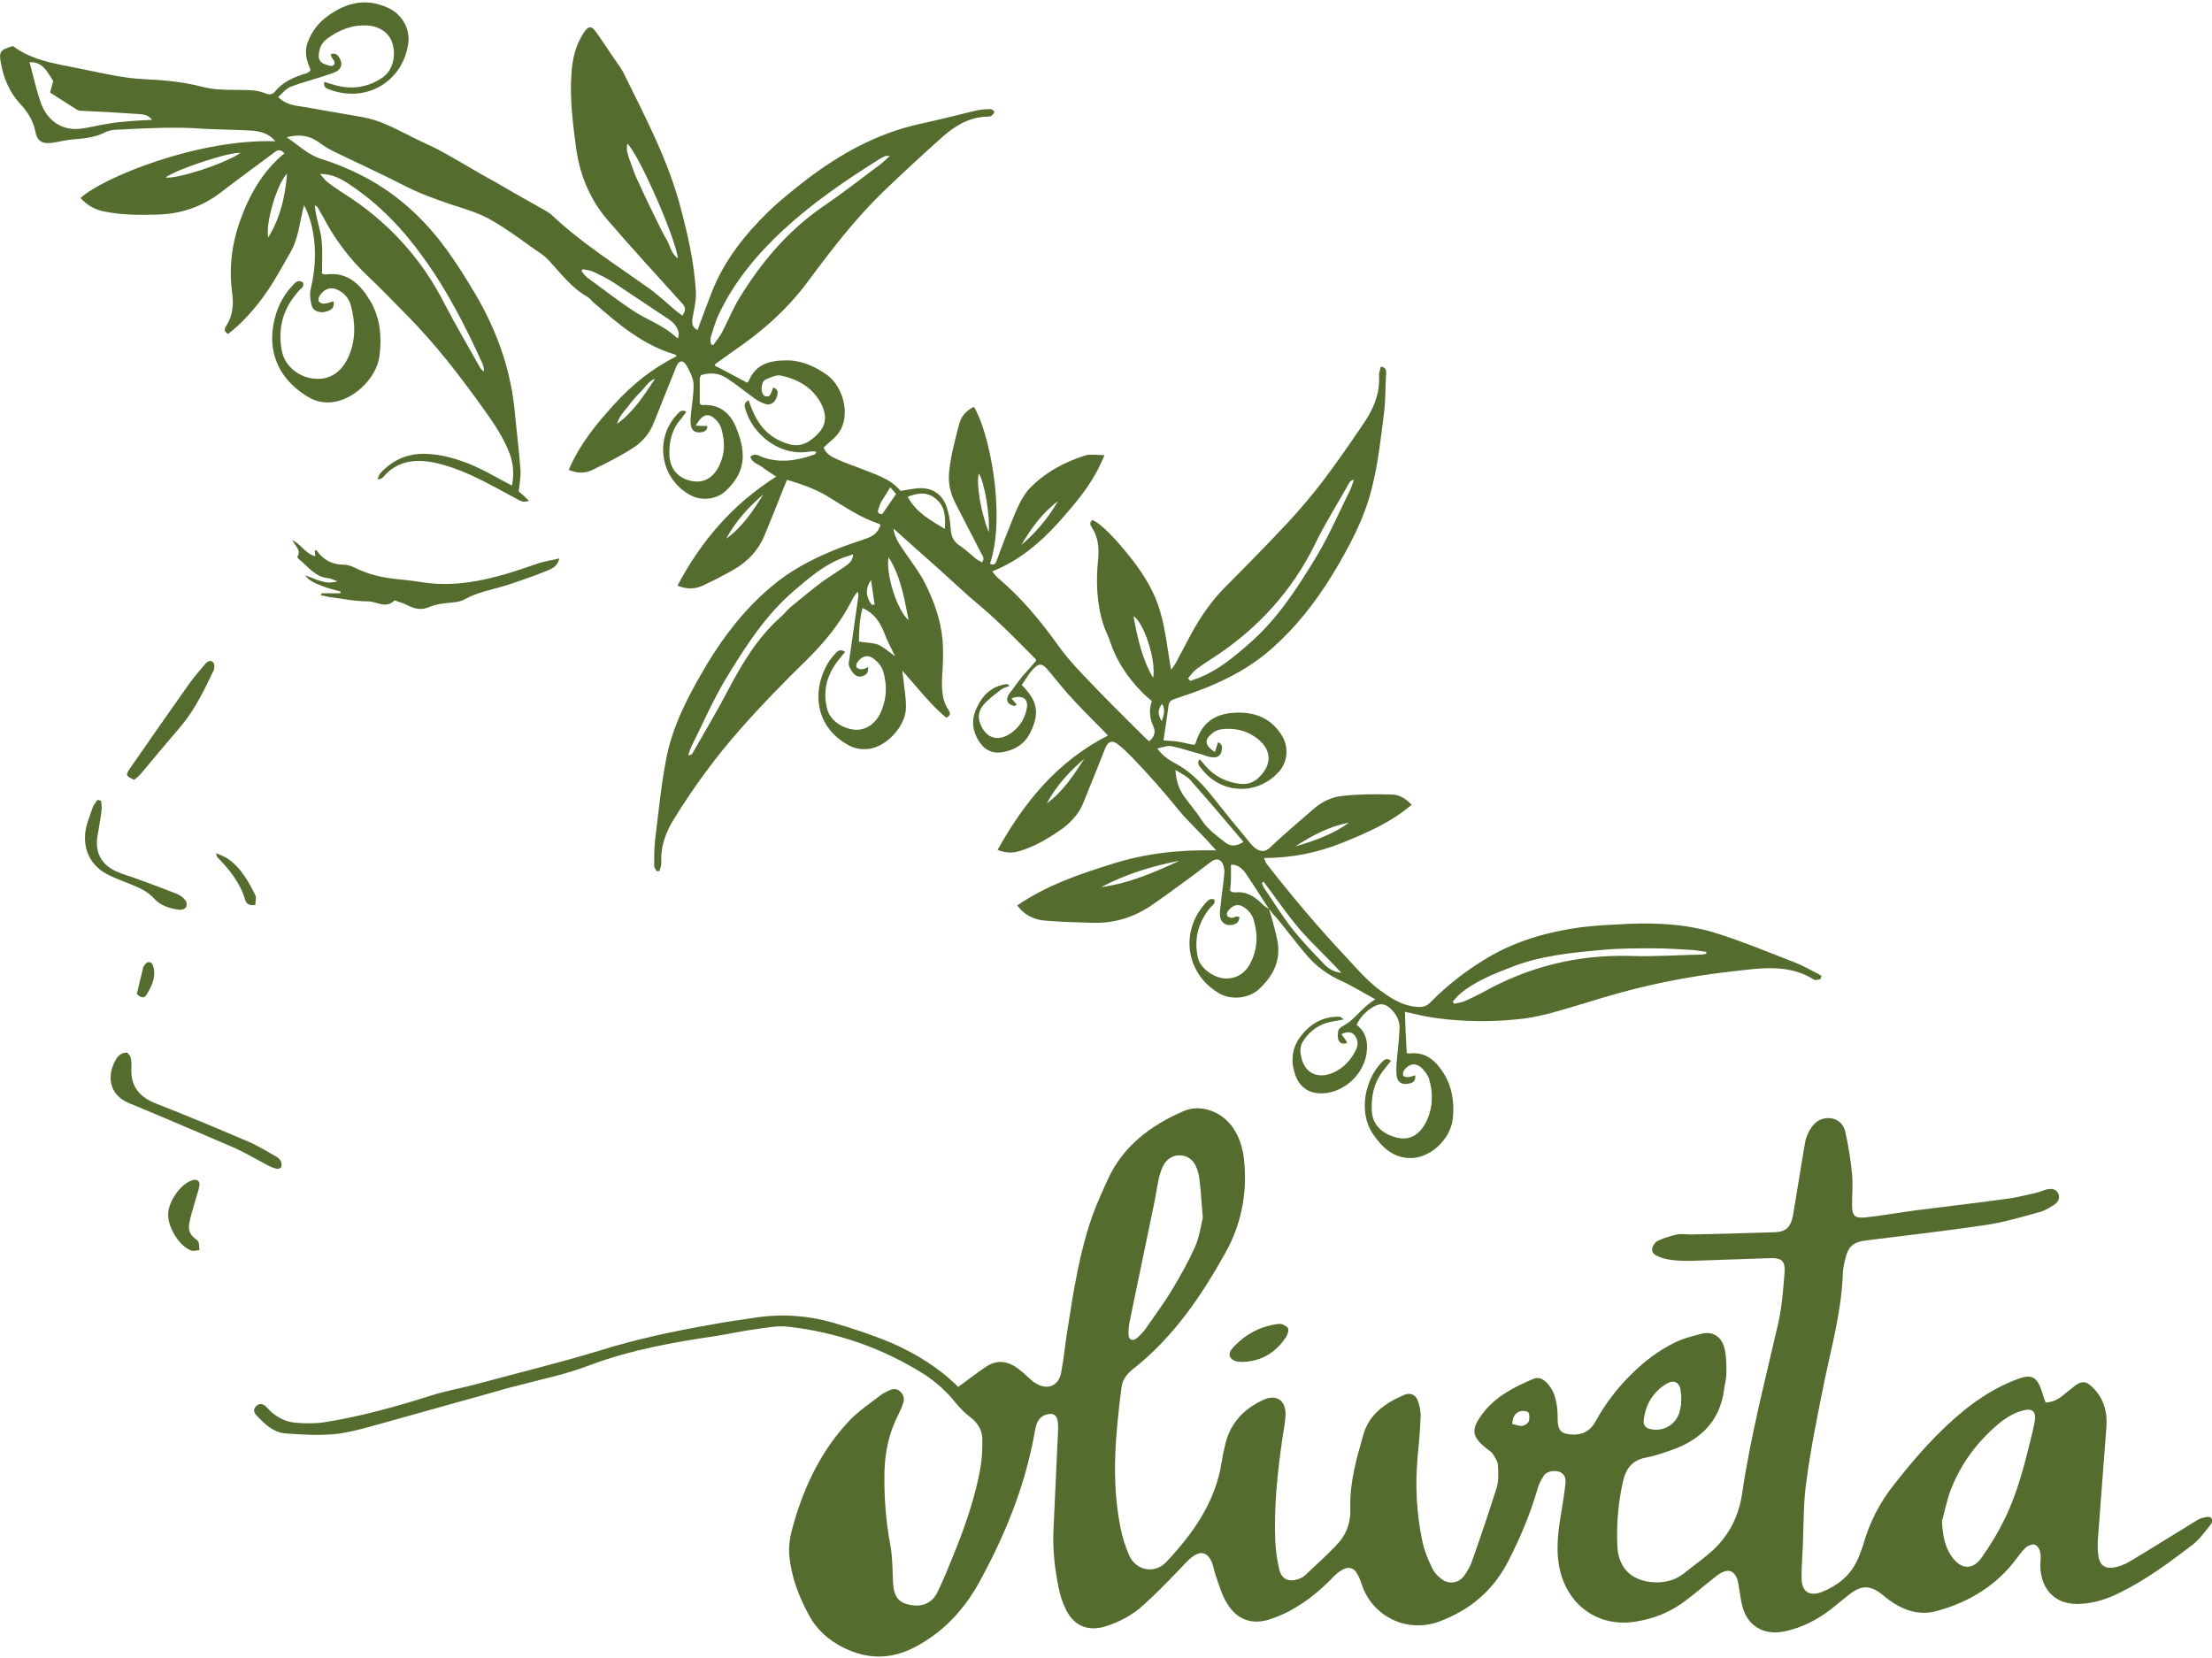 <?xml version="1.0" encoding="utf-8"?>
<!-- Generator: Adobe Illustrator 27.0.1, SVG Export Plug-In . SVG Version: 6.00 Build 0)  -->
<svg version="1.1" id="Livello_1" xmlns="http://www.w3.org/2000/svg" xmlns:xlink="http://www.w3.org/1999/xlink" x="0px" y="0px"
	 viewBox="0 0 494.7 370.8" style="enable-background:new 0 0 494.7 370.8;" xml:space="preserve">
<style type="text/css">
	.st0{fill:#546C2E;}
</style>
<g>
	<path class="st0" d="M283.8,203.3c0.2,0.8,0.5,1.5,0.7,2.3c0.4,1.6,0.9,3.2,1.2,4.9c0.8,4.4-1,7.8-4.1,10.7
		c-2.2,2.1-6.1,2.5-8.7,1.1c-7.6-4.2-9.2-13.8-3.3-20.3c0.5-0.6,1.1-1.2,2-0.8c0.3,1.1-0.7,1.4-1.1,2c-2.6,3.3-3.5,6.9-2.6,11
		c0.5,2.2,3.1,4.2,5.6,4.6c2.5,0.3,4.7-0.8,6-3.1c1.8-3.3,1.9-6.7,0.8-10.2c-0.3-0.9-1-1.8-1.8-2.4c-1.4-1.1-2.8-0.8-3.9,0.7
		c-0.2,0.3-0.3,0.8-0.1,1.1c0.2,0.2,0.7,0.4,1,0.4s0.6-0.2,0.9-0.3c0.2,0,0.4,0,0.8,0.1c-0.1,1.4-1,1.7-2,1.8
		c-1.1,0.1-2.1-0.6-2.3-1.7c-0.2-0.9,0-1.9,0.1-2.8c0.2-2.3,0.6-4.6,0.8-6.9c0.1-0.6,0-1.3-0.2-1.9c-0.4-1.4-1.5-1.8-2.7-0.9
		c-2.4,1.8-4.7,3.6-7.1,5.3c-2,1.5-4,2.9-6,4.3c-4,2.8-8.4,4.2-13.3,4.1c-3.6-0.1-7.2-0.2-10.8-0.5c-2.4-0.2-4.6-1.2-6.2-3.4
		c6.6-4.5,13.9-7,21.3-9.3c7.3-2.3,14.9-3.2,23.2-3c-0.9-1-1.4-1.5-1.9-2.1c-2.1-2.3-4.4-4.4-6.4-6.8c-3.4-4.2-7-8.3-10.8-12.2
		c-1-1-1.9-1.9-3-2.7c-1.2-0.9-2.1-0.6-2.7,0.9c-1.6,4.1-3.3,8.2-4.9,12.2c-0.9,2.3-2.5,4.1-4.4,5.6c-2.9,2.1-6,4-9.4,5.1
		c-1.7,0.6-3.4,0.7-5.4-0.1c6-10.8,13.5-19.9,24.7-25.6c-2.5-2.6-5-5-7.4-7.6c-2.1-2.2-4-4.6-5.9-6.9c-1.4-1.7-2.1-1.8-3.6-0.2
		c-0.9,1-1.6,2.3-2.4,3.4c3.6,3.6,4,6.3,2,10.5c-1.4,2.9-3.8,4.2-6.8,4.6c-1.8,0.2-3.4-0.6-4.4-2c-1.8-2.4-2.2-5.2-0.9-7.9
		c1.3-2.9,3.4-5,6.8-5.4c0.1,0,0.2,0.1,0.6,0.4c-0.8,0.3-1.5,0.5-2,0.9c-1.4,1.1-2.8,2.1-3.9,3.4c-0.8,1-1.3,2.3-0.8,3.8
		c1.2,3.6,4,4.6,7.1,2.4c1.8-1.3,3-3.2,3.4-5.3c0.5-2.3-0.9-3.3-3.4-2.4c0.4,0.5,0.8,0.9,1.2,1.4c-0.2,0.1-0.4,0.3-0.6,0.3
		c-1.5-0.4-1.9-1.2-1.3-2.4c0.2-0.4,0.6-0.8,0.8-1.1c0.8-1.1,1.6-2.2,2.4-3.2c1-1.1,2-2.2,3-3.4c0-0.1,0-0.3-0.1-0.4
		c-2.8-2.8-5.6-5.7-8.5-8.4c-2.1-2-4.3-3.8-6.5-5.7c-2.2-2-4.4-4-6.6-6c-3.3-2.9-6.5-5.8-10.2-9.1c0.4,2.5,1.7,4,2.7,5.5
		c1.5,2.2,3.2,4.4,4.4,6.8c2,4,3.5,8.2,3.9,12.7c0.2,2.7,0.1,5.4-0.1,8.1c-0.1,2.7-0.1,5.3,1.5,7.6c0.4,0.6,0.4,1.2-0.6,1.6
		c-3.5-2.9-6.4-6.7-9.8-10.5c0.1,0.9,0.1,1.2,0.2,1.6c0.2,2.3,0.7,4.6,0.6,6.9c-0.2,4.1-4.4,8.5-8.3,9c-1.8,0.2-3.4-0.1-5-1.1
		c-8.7-5.1-7.1-15.3-2.6-20.1c0.5-0.6,1.1-1.3,2.3-0.5c-0.5,0.6-0.9,1.1-1.3,1.6c-2.7,3.3-3.8,7-2.7,11.2c0.6,2.4,3.2,4.3,6.1,4.6
		c2.3,0.2,4.4-1.1,5.6-3.3c1.6-3.2,1.8-6.5,0.8-9.8c-0.3-1-1.1-2-1.9-2.6c-1.4-1.2-2.8-0.9-3.9,0.7c-0.2,0.3-0.3,0.8-0.1,1.1
		c0.2,0.2,0.7,0.4,1,0.4c0.5,0,0.9-0.2,1.6-0.5c-0.1,0.6-0.1,1.1-0.3,1.4c-0.7,0.7-1.8,1-2.6,0.4c-0.6-0.4-1.1-1.3-1.4-2
		c-0.2-0.5,0-1.3,0.1-1.9c0.7-4.7,1.3-9.3,2-14c0-0.1-0.1-0.3-0.2-0.8c-0.5,0.7-0.9,1.2-1.2,1.8c-2.6,5.2-6.2,9.6-10.4,13.7
		c-4.9,4.8-9.7,9.7-14.3,14.9c-5.6,6.3-10.6,13.1-15,20.2c-1.9,3-3.2,6.2-3,10c0,0.6-0.2,1.3-0.4,1.9c-0.2,0-0.4,0-0.6,0.1
		c-0.2-0.4-0.6-0.8-0.6-1.3c0-1.9,0-3.8,0.2-5.7c0.8-6.4,1.4-12.9,2.7-19.2c1.6-7.3,5.2-13.9,9-20.3c3.9-6.4,8.4-12.2,14.2-17.1
		c4.2-3.6,8.9-6.1,14-8.2c2.4-1,4.8-1.8,7.2-2.6c1.6-0.5,2.8-1.4,3.3-3c-0.1-0.2-0.2-0.3-0.2-0.3c-4.3-1.4-8-4-11.8-6.3
		c-2.7-1.6-5.6-2.6-8.9-3.6c-0.8,1.9-1.5,3.7-2.2,5.5c-0.9,2.3-1.9,4.6-2.8,6.9c-1.4,3.4-3.8,5.9-6.9,7.7c-2.3,1.3-4.6,2.5-7,3.6
		c-1.7,0.8-3.5,0.8-5.6,0c5.3-10,12.3-18.2,22.1-24.4c-1.2-0.8-2.2-1.4-3.1-2.1c-0.9-0.7-2.2-0.9-2.7-2.3c0.9-0.9,1.7-0.4,2.6,0
		c4,1.5,8,0.8,11.9-0.6c0.1,0,0.1-0.3,0.3-0.6c-0.6,0-1.1-0.1-1.5,0c-6.9,1.2-12.8-4.1-14.3-9.2c-0.2-0.7-0.7-1.5,0.6-2.3
		c0.3,0.8,0.5,1.4,0.8,2.1c1.6,4,4.3,6.7,8.5,7.8c2.7,0.7,4.8-0.8,6.5-2.7c1.7-1.9,1.6-4.1,0.5-6.3c-1.9-3.7-5.2-5.6-9.1-6.4
		c-1-0.2-2.3,0.4-3.4,0.9c-1,0.5-1.2,2.8-0.3,3.6c0.2,0.2,1,0.2,1.2,0c0.4-0.5,0.5-1.1,0.8-1.8c1.3,0.3,1.1,1.3,0.8,2.1
		c-0.3,1.1-1.3,1.9-2.4,1.6c-1-0.3-1.9-0.8-2.7-1.4c-2.1-1.5-4-3.1-6.2-4.5c-1.7-1.1-3.7-1.2-5.6-0.6c-0.1,0.3-0.3,0.5-0.3,0.6
		c0,2,0,4,0,5.8c0.3,0.2,0.4,0.3,0.5,0.3c4-0.3,6.4,1.9,7.7,5.2c2.6,6.4,1.5,10.3-2.4,14c-2,1.9-5.4,2.3-7.8,1
		c-6.8-3.6-8.3-12.6-3-18.2c0.5-0.5,1-1.1,2-0.5c-0.4,0.5-0.7,1-1.1,1.5c-2.1,2.3-2.8,5.1-2.7,8.2s2.1,5.3,5.1,5.8
		c2.7,0.5,4.9-0.8,6.2-3.8c1.2-2.6,1.1-5.3,0.3-8c-0.2-0.7-0.6-1.3-1.1-1.8c-1.7-1.8-3.1-1.5-4.6,1.2c0.9,0,1.7,0.1,2.6,0.1
		c0,1-0.7,1.3-1.5,1.4c-1,0.1-1.8-0.2-2.1-1.2c-0.2-0.8-0.2-1.7-0.1-2.6c0.2-2.4,0.7-4.8,0.6-7.1c-0.1-1.4-0.9-2.9-1.6-4.1
		c-0.8-1.3-1.7-1.1-2.3,0.4c-1.7,4.2-3.3,8.3-5,12.5c-0.9,2.3-2.5,4.2-4.5,5.5c-2.9,1.9-6.1,3.5-9.2,5c-1.6,0.8-3.4,0.8-5.3,0
		c2.4-5.7,6.2-10.3,10.2-14.7c4-4.4,8.6-8.1,13.9-10.7c-0.1-0.2-0.2-0.4-0.3-0.4c-7.2-2.1-12.7-6.8-18.2-11.6
		c-0.5-0.4-0.9-1-1.4-1.3c-3.6-2-6-5.3-8.7-8.2c-0.4-0.4-0.8-0.8-1.2-1.1c-3.8-2.6-7.5-5.5-11.5-7.8c-2.7-1.6-5.8-2.5-8.9-3.5
		c-3.9-1.3-7.7-2.7-11.3-4.6c-5.1-2.6-10.2-4.9-15.3-7.4c-1-0.5-2-1.1-2.8-1.7c-2.2-1.7-4.6-2.2-7.6-1.4c2.6,1.7,4.6,3.8,7.6,4.8
		c7.9,2.5,15.1,6.4,21.2,12.3c5.5,5.2,9.5,11.4,13.3,17.8c5,8.4,8.2,17.5,9,27.3c0.4,4.1,0.9,8.1,1.2,12.2c0.1,1.5-0.2,3-0.4,4.8
		c0.5,0.4,1.3,1.1,2.3,2.1c-1.3,0.5-2,0-2.7-0.4c-3.4-1.8-6.7-3.7-10.2-5.3c-2.6-1.2-5.4-2.2-8.1-2.8c-4.3-0.9-8.5-0.5-11.6,3.2
		c-0.2,0.2-0.4,0.3-0.6,0.4c-0.1,0.1-0.3,0-0.7,0.1c0.3-0.6,0.4-1.1,0.7-1.4c2.7-2.9,6-4.4,10-4.3c3.8,0.1,7.4,1.2,10.9,2.7
		c2.3,1,4.5,2.3,6.8,3.5c0.5,0.3,1,0.5,1.7,0.9c0.5-2.6,0.3-4.9-0.5-7.1c-1.4-3.7-3.6-6.9-5.9-10.1c-5.2-7.3-10.7-14.4-17-20.8
		c-3-3-5.9-6.1-9-9c-4-3.8-7.3-8.2-9.9-13.2c-0.4-0.7-0.8-1.4-1.2-2.1c-0.1-0.1-0.3-0.2-0.6-0.4c0.2,2.7,1.2,5.1,1.5,7.7
		c0.3,2.5,0.1,5.1,0.1,7.6c0.3,0.1,0.6,0.2,0.8,0.2c4.9-0.7,7.8,2.2,10,5.9s2.6,7.9,2.1,12.1c-0.6,5.4-6.3,10.5-11.3,10.6
		c-2.1,0.1-3.9-0.6-5.6-1.8c-5.9-3.9-8.3-9.9-6.6-16.8c0.7-2.9,2-5.4,4-7.5c0.6-0.7,1.3-1.5,2.4-0.7c0.3,1.1-0.7,1.4-1.1,2
		c-3.4,3.8-4.6,8.2-3.7,13.1c0.6,3.5,3.7,6.1,7.4,6.4c3.3,0.3,5.9-1.4,7.5-4.8c1.7-3.8,1.6-7.6,0.6-11.5c-0.4-1.4-1.1-2.4-2.3-3.2
		c-1.9-1.2-3.4-0.9-4.7,0.9c-0.2,0.3-0.4,1-0.2,1.3c0.2,0.3,0.8,0.6,1.2,0.5c0.7,0,1.3-0.3,2.1-0.5c0.3,1.6-0.7,2-1.7,2.3
		c-1.3,0.4-2.9-0.1-3.2-1.4c-0.3-1.2-0.5-2.6-0.2-3.7c1.2-5,1.3-10,0-14.9c-0.4-1.3-0.8-2.5-1.5-3.8c-1,3.7-1.2,7.5-3.2,10.8
		c-1.9,3.3-3.7,6.7-6,9.8c-2.2,3-4.8,5.9-7.8,8.2c-1-0.6-0.8-1.2-0.4-1.8c1.5-2.4,1.7-4.9,1.3-7.6c-0.7-5.2-0.1-10.4,1.6-15.4
		c2.1-6,5.1-11.5,10.1-15.6c-0.9-1-1.5-0.8-2.4-0.1c-4,3-8,5.9-11.9,8.9c-4.2,3.2-9,4.8-14.3,4.9c-3.9,0.1-7.8,0.1-11.7-0.7
		c-2.1-0.4-3.8-1.4-5.3-3c4.8-4.5,26.2-13.3,43.6-12.7c-1.5-1.8-3.5-2.3-5.6-2.4c-3.5-0.2-7-0.2-10.5-0.4
		c-6.4-0.5-12.8-0.1-19.2,0.2c-1,0-2.1,0.2-3,0.7c-2.3,1.1-4.7,1.3-7.2,1.5c-1.4,0.1-2.8,0.5-4.2,0.7c-2.4,0.4-3.6-0.3-4-2.5
		c-0.5-2.5-1.8-4.5-3.5-6.3c-2.3-2.5-3.6-5.7-4.2-9c-0.5-2.6-0.1-3,2.7-3.8c3.3,2.5,7.2,3.5,11.2,4.3c3.8,0.7,7.6,1.6,11.5,2.3
		c2.2,0.4,4.4,0.7,6.6,0.8c4.4,0.2,8.7,0.6,13,1.7c2.2,0.6,4.6,0.7,6.9,0.7c2.5,0.1,5-0.2,7.3,0.8c0.7,0.3,1.4,0.3,2-0.3
		c1.8-2.3,4.4-3.4,7.1-4.2c0.2-0.1,0.4-0.2,0.6-0.3c0.1-0.1,0.2-0.2,0.3-0.4c0-0.1,0.1-0.2,0-0.2c-0.8-1.9-1.4-3.9-0.6-6
		c0.9-2.5,2.5-4.5,4.6-6c4.2-3,8.6-4,13.5-1.7c3,1.4,4.9,4.7,4.4,8C90,18.3,82,23,73.9,20.1c-0.7-0.3-1.6-0.4-1.4-1.8
		c0.8,0.3,1.6,0.5,2.3,0.7c3.8,1.1,7.5,0.6,10.8-1.7c2.2-1.5,3-4.7,2.2-7.5c-0.7-2.4-2.8-3.9-5.6-4.1c-3.5-0.2-6.4,1-9.1,3
		c-1.2,0.9-1.7,2.1-1.8,3.5c-0.1,0.9,0.2,1.6,1,2c0.7,0.3,1.7,0.7,2.1,0.5c1-0.6,0-1.4-0.3-2c-0.1-0.1,0-0.3-0.1-0.6
		c1.2-0.4,1.7,0.4,2.1,1.2c0.5,1,0.2,2-0.7,2.6c-0.9,0.5-1.9,0.7-2.9,1.1c-2.5,0.8-5.1,1.5-7.5,2.4c-1,0.4-1.8,1.4-2.8,2.3
		c1.8,1.8,3.8,1.9,5.7,2.2c4.4,0.8,8.8,1.5,13.2,2.3c3.5,0.6,6.6,2.2,9.8,3.8c2.1,1.1,4.3,2.1,6.4,3.1c1.8,0.9,3.6,2,5.4,3
		c2.6,1.5,5.1,3,7.7,4.4c3.8,2.2,7.6,4.4,11.4,6.5c0.5,0.3,1,0.6,1.4,0.9c6.5,6.2,14.1,11,21.4,16.2c2.2,1.5,4.1,3.3,6.1,5
		c0.6,0.5,1.2,1,1.9,1.5c0.7-1.1,0.9-1.7,0-2.7c-5.6-6.2-11.3-12.4-16.8-18.8c-4-4.7-6.2-10.2-7-16.3c-0.7-5.4-1.4-10.8-1-16.3
		c0.2-3.3,0.9-6.3,2.7-9.1c1.1-1.7,1.8-1.7,2.9-0.1c1.7,2.4,3.3,4.9,5,7.3c0.4,0.5,0.7,1.1,1,1.6c4.8,9.8,10,19.5,12.8,30.2
		c1.6,6,3,12.1,3.4,18.4c0.2,2-0.3,4.1-0.7,6.2c-0.2,1.2-0.2,2.2,1.1,2.8c1.1-2.9,2.1-5.7,3.2-8.5c2.8-7.1,7.5-13,12.9-18.2
		c2.5-2.4,5.3-4.6,8.1-6.8c7.7-5.9,16-10.5,25.6-12.6c4.2-0.9,8.4-2,12.6-3c1-0.2,2.1-0.3,3.1-0.3c0.3,0,0.6,0.3,0.9,0.5
		c-0.3,1.2-1.2,1.2-2,1.2c-3.8,0.2-6.9,2.1-9.6,4.5c-4.5,4-8.9,8.1-13.2,12.2c-6.3,6.1-11.6,13-16.8,20
		c-4.7,6.4-10.4,11.4-16.9,15.8c-1.3,0.9-2.6,1.9-3.9,2.8c-0.1,0.1-0.1,0.3-0.1,0.4c2.4,1.2,4.7,2.5,7.2,3.8
		c0.1-0.1,0.3-0.3,0.4-0.5c1.6-3.8,4.9-4.5,8.5-4.5c3.3,0,6.3,1.4,8.9,3.2c3.8,2.8,5.3,9.1,2.8,12.8c-0.8,1.3-2.2,2.2-3.5,3.5
		c0.5,1.4,1.8,2.1,3.2,2.7c1.7,0.8,3.4,1.3,5.1,2c3.2,1.3,6.6,2.2,8.9,5c1.3-0.2,2.7-0.5,4-0.6c2.9-0.2,5.2,1.2,6.2,3.9
		c0.6,1.6,0.9,3.4,1,5.1s0.6,2.9,2,3.8c1.3,0.9,2.5,2,3.7,3c0.4,0.3,0.9,0.5,1.3,0.8c0.8-1,0-1.6-0.3-2.3c-1.9-3.8-3.9-7.5-5.8-11.3
		c-1.1-2.2-1.5-4.6-1.2-7c0.4-3.5,1.3-6.9,2.2-10.3c0.4-1.7,1.6-3.1,3.3-3.9c3.3,5.1,7.3,24,3.6,35.1c1.1,0.5,1.3-0.2,1.6-1
		c1.2-3.3,2.5-6.6,3.8-9.8c0.9-2.1,1.8-4.2,3.4-6c3.5-3.6,7.7-5.9,12.4-7.4c1.2-0.4,2.7-0.1,4.4-0.1c-2.4,6.1-6.4,10.7-10.4,15.2
		c-4.1,4.5-8.7,8.4-14.7,10.8c0.4,0.5,0.8,1,1.2,1.4c5.4,4.5,9.8,9.9,13.8,15.5c2.1,2.9,4.6,5.5,7.1,8.1c3.9,4.1,8,8.1,12,12.1
		c0.3,0.3,0.6,0.5,1,0.9c1.1-0.9,1.5-2,1-3.2c-0.9-1.9-1.1-3.8-0.4-5.8c-0.9-0.8-1.8-1.5-2.5-2.3c-3-3.1-5.4-6.7-6.8-10.9
		c-0.4-1.3-1.1-2.5-1.5-3.8c-1.6-4.9-1.7-9.9-1.2-14.9c0.2-2.4,0-4.8-1.4-6.9c-0.4-0.6-0.6-1.1,0.1-1.7c1.8,0.7,5.2,4.1,9,9
		c2.7,3.5,5,7.3,6.2,11.6c1.2,4.1,1.6,8.4,2.4,12.9c0.5-0.6,0.8-1.1,1.1-1.6c1.2-2.2,2.3-4.4,3.5-6.6c2.2-4,4.8-7.7,8.1-10.9
		c4.5-4.5,9-9.1,13.4-13.8c2.7-2.9,5.3-6,7.7-9.1c3.1-4.1,6.1-8.4,9-12.7c2.3-3.3,4-6.9,3.7-11.2c0-0.6,0.3-1.3,0.4-1.9
		c1.2,0.2,1.2,0.8,1.2,1.5c-0.2,3-0.1,6.1-0.5,9.1c-0.7,5.5-1.3,11.1-2.7,16.6c-1.7,6.9-5.1,13.2-8.8,19.3
		c-3.9,6.4-8.5,12.2-14.2,17.1c-4.2,3.6-8.9,6.1-14,8.2c-2.3,0.9-4.6,1.7-7,2.5c-1,0.3-1.4,0.7-1.5,1.8c-0.3,2.4-0.7,4.8-1.1,7.5
		c0.9,0.1,2.1,0.1,3.4,0.3c1.2,0.2,2.3,0.5,3.4,0.7c0.2-0.2,0.4-0.2,0.4-0.4c1.3-4.4,4.1-6.6,8.9-6.8c4.5-0.2,8.1,1.3,10.5,5.3
		c1.4,2.4,1.2,5.7-0.7,7.8c-4.8,5.5-13.1,5.2-17.5-0.7c-0.4-0.5-1-1.1-0.3-2c0.5,0.6,1,1.1,1.4,1.6c2,2.3,4.5,3.5,7.5,3.9
		c1.4,0.2,2.8-0.1,4-1.1c3.6-3.2,3.3-6.9-0.7-9.5c-2.2-1.5-4.8-1.9-7.3-1.6c-0.8,0.1-1.7,0.5-2.3,1.1c-1.6,1.3-1.4,2.6,0.8,4
		c0.2-0.7,0.5-1.4,0.7-2.2c1,0.4,1,1.2,0.8,2c-0.2,0.9-0.8,1.4-1.7,1.4c-0.9,0-1.7-0.3-2.5-0.6c-2.3-0.6-4.6-1.4-6.9-1.9
		c-0.9-0.2-1.9,0.2-3.3,0.5c1.2,1.6,2.5,2.5,3.8,3.2c3.3,1.7,5.8,4.2,8.1,7c3,3.8,6,7.5,9.1,11.2c0.4,0.5,0.9,0.9,1.4,1.2
		c1,0.5,1.8,0.5,2.8-0.4c3.1-3,6.4-5.7,9.7-8.6c1.9-1.7,4.2-2.8,6.7-3c3.6-0.4,7.2-0.4,10.8-0.3c1.7,0,3.2,0.9,4.5,2.3
		c-4.7,4-10.1,6.3-15.5,8.5c-5.5,2.2-11.3,3.4-17.5,3.4c0.2,0.5,0.3,0.9,0.5,1.2c5.6,7.2,11.5,14.2,17.7,20.8c2.7,2.9,5.3,6,8.6,8.2
		c2.2,1.6,4.6,2.9,7.4,3.1c1.2,0.1,2.1-0.1,3-1c3.8-3.9,8.1-7.2,12.8-10c6.4-3.8,13.5-5.8,20.8-6.8c2.5-0.3,5.1-0.5,7.6-0.6
		c7.3-0.5,14.6-0.4,21.7,1.6c6.3,1.9,12.5,4.5,18.7,6.9c1.6,0.6,3.1,1.5,4.7,2.3c0.4,0.2,0.8,0.4,1.2,0.7c-0.1,0.2-0.2,0.4-0.3,0.7
		c-0.5,0.1-1.1,0.3-1.4,0.1c-5.9-3.7-12.3-2.5-18.7-1.8c-9.6,1.1-19.1,3-28.4,5.8c-4.1,1.2-8.1,2.5-12.2,3.6
		c-2.4,0.6-4.8,1.1-7.3,1.3c-6,0.6-12,0.5-17.9-0.3c-2.4-0.3-4.7-0.9-7-1.4c0.1,3.1,0.2,6.1,0.4,9.2c0.1,0,0.4,0.2,0.7,0.1
		c3.7-0.4,5.9,1.8,7.6,4.5c1.9,3.1,2.4,6.6,2,10.2c-0.6,4.8-5.4,9-9.9,8.7c-3.6-0.2-6-2.5-7.9-5.3c-3.5-5.1-1.7-12.5,2-16.2
		c0.5-0.5,1.1-1,2-0.2c-0.5,0.5-0.9,1.1-1.3,1.6c-2.4,2.8-3.2,6-3,9.6c0.2,3.4,2.7,5.3,5.9,6c2.9,0.6,5.1-1,6.5-4.1
		c1.3-3,1.3-6.1,0.4-9.1c-0.3-0.9-1-1.8-1.7-2.5c-1.4-1.2-2.8-0.9-3.9,0.6c-0.2,0.3-0.3,0.8-0.2,1.1c0.1,0.3,0.6,0.4,1,0.4
		c0.5,0,1-0.2,1.7-0.4c0.2,1.5-0.8,1.8-1.7,1.9c-1,0.2-2-0.2-2.3-1.2c-0.3-0.9-0.2-2-0.2-3c0.2-2.7,0.6-5.4,0.7-8.1
		c0.1-1.7-0.7-3.3-2-4.5c-1.2-1.1-2.2-1.3-3.7-0.5c-1.6,0.9-3,2.2-3.9,4.1c1.8,1.4,2.5,3.3,2.3,5.6c-0.3,5.5-5.6,10.2-11,9.7
		c-2.2-0.2-3.8-1.4-4.7-3.3c-1.4-3.2-1.3-6.5,0.8-9.3c2.2-2.9,5-4.6,8.8-4.5c0.2,0,0.4,0.2,0.9,0.6c-1.1,0.2-1.9,0.4-2.7,0.5
		c-2.6,0.5-4.7,1.9-6.2,4.1c-0.7,1-0.9,2-0.7,3.2c0.6,4.1,3.6,5.7,7.3,4.1c2.4-1.1,4-2.9,5.1-5.2c0.5-1.1,0.4-2.3-0.4-3.2
		c-0.7-0.8-1.7-0.8-2.9-0.2c0.5,0.7,0.9,1.2,1.3,1.9c-1,0.5-1.7,0.1-2-0.7c-0.2-0.6-0.1-1.4,0-2c0.1-0.3,0.5-0.7,0.8-0.9
		c2.9-1.4,4.4-4.3,7.5-6.1c-2.6-1.4-5-2.9-7.4-4c-3.1-1.4-5.8-3.3-8-5.9c-2.3-2.7-4.4-5.5-6.6-8.2
		C285,204.8,284.4,204.1,283.8,203.3c-1.8-2.7-3.5-5.5-5.3-8.1c-0.7-0.9-1.7-1.9-3.2-1.8c0,1,0,2,0,2.9c0,1-0.1,2-0.2,2.9
		c0.3,0.2,0.4,0.3,0.4,0.3c0.2,0,0.5,0.1,0.7,0.1c2.5-0.3,4.4,0.9,6.1,2.6C282.8,202.7,283.3,203,283.8,203.3z M6.6,13.9
		c0.8,2.9,1.4,5.7,2.3,8.4c1.2,4.1,4.4,7,9,6.5c1.7-0.2,3.3-0.6,4.9-0.9c1.7-0.3,3.4-0.6,5.2-0.7c2-0.2,4-0.3,6-0.4
		c-0.9-1.2-2-1.2-3.1-1.3c-4.1-0.3-8.1-0.5-12.2-0.7c-0.5,0-1,0-1.4-0.2c-2-1.3-4.1-2.6-6.1-3.9c0.3-1.1,0.5-1.9,0.7-2.6
		C10.6,16.2,9.7,13.8,6.6,13.9z M381.6,213.3c0-0.1,0-0.3,0-0.4c-0.9-0.1-1.8-0.3-2.7-0.4c-3.1-0.2-6.2-0.4-9.3-0.4
		c-3.9,0-7.8,0-11.7,0.4c-6.8,0.6-13.5,1.3-19.9,3.8c-4.1,1.6-8.2,3.2-11.6,6.1c-0.6,0.5-1,1.1-1.5,1.6c0.1,0.2,0.2,0.3,0.3,0.5
		c0.8-0.2,1.7-0.3,2.4-0.6c1.4-0.6,2.7-1.3,4.1-2c10.2-5.7,21.1-8.4,32.8-8.1c5.3,0.2,10.7-0.2,16-0.3
		C380.9,213.5,381.2,213.4,381.6,213.3z M199,34.9c-0.7,0-0.9-0.1-1,0c-0.5,0.2-1,0.5-1.5,0.8c-7.5,4.7-14.8,9.7-21.4,15.8
		c-5.8,5.4-10.8,11.4-14.2,18.5c-0.9,1.8-1.4,3.7-2,5.6c-0.1,0.4,0.1,1,0.1,1.4c0.2,0.1,0.3,0.1,0.5,0.2c0.7-1,1.4-1.8,2-2.9
		c1.3-2.5,2.4-5.3,3.9-7.7c4.9-8,10.9-15.1,18.8-20.5c4.4-3,8.6-6.3,12.9-9.5C197.6,36.2,198.1,35.7,199,34.9z M190.8,124
		c-0.9,0.3-1.7,0.5-2.4,0.8c-4.2,1.6-7.5,4.5-10.8,7.3c-6.4,5.5-10.9,12.5-15.2,19.6c-2.9,4.8-5.1,9.9-7.6,14.9
		c-0.4,0.7-0.6,1.5-0.9,2.3c0.5,0,0.7-0.1,0.9-0.3c2.6-4.6,5.4-9.2,7.9-14c3.2-6.1,6.7-12,11.9-16.6c0.8-0.7,1.4-1.5,2.2-2.2
		c2.3-1.9,4.7-3.9,7.1-5.7c1.7-1.2,3.5-2.3,5.2-3.5C189.8,126.1,190.7,125.5,190.8,124z M71.6,38.9c0.5,0.6,1,1.3,1.6,1.8
		c1.3,1,2.6,1.9,3.9,2.7c9.7,6.2,17.2,14.4,22.4,24.7c2.5,4.8,5.3,9.5,7.9,14.2c0.2,0.3,0.5,0.5,0.8,0.8c0.1-0.7-0.1-1.3-0.3-1.8
		c-3.8-8.3-7.9-16.4-13.3-23.8c-4.5-6.3-9.8-11.8-16.2-16.1C76.5,40.1,74.4,38.9,71.6,38.9z M265.7,151.7c0.2,0.2,0.3,0.4,0.5,0.6
		c0.7-0.3,1.5-0.5,2.2-0.8c4.1-1.7,7.5-4.5,10.8-7.4c6.4-5.5,10.9-12.5,15.2-19.6c2.9-4.8,5.1-10,7.6-15c0.3-0.7,0.5-1.4,0.8-2.2
		c-0.5,0.1-0.8,0.3-1,0.6c-2.6,4.7-5.5,9.2-7.8,14c-5,10.1-12.3,18.2-21.6,24.5c-1.5,1-3.1,2-4.6,3.1
		C266.9,150.1,266.3,151,265.7,151.7z M262.9,172.2c0.1,2.3,0.7,4.2,1.9,5.9c1.3,1.8,2.8,3.5,4,5.4c1.4,2.1,3.3,3.4,5.2,4.9
		c1.2,1,2.5,0.9,4.1-0.1c-3.9-4.6-7.7-9.1-11.6-13.5C265.6,173.6,264.1,173,262.9,172.2z M151.7,75.6c0-0.4,0.1-0.8,0.1-1.1
		c-0.3-1.6-1.4-2.6-2.7-3.4c-3.9-2.6-7.8-5.2-11.7-7.8c-1.5-1-3.2-1.8-4.9-2.6c-0.7-0.3-1.4-0.3-2.2-0.5c-0.1,0.2-0.2,0.3-0.2,0.5
		c0.4,0.5,0.8,1.1,1.4,1.5c3.6,2.6,7.1,5.4,10.9,7.8c3,1.8,6.3,3,8.9,5.5C151.2,75.6,151.4,75.5,151.7,75.6z M140.3,32.1
		c-0.4,1.8,0.4,3.2,0.9,4.7s1.1,3,1.8,4.4c0.6,1.4,1.3,2.8,1.9,4.1c0.7,1.4,1.4,2.9,2.1,4.3c0.7,1.4,1.4,2.9,2.2,4.2
		c0.7,1.3,0.9,2.9,2.4,4C151.2,53.5,143,34.7,140.3,32.1z M192.9,136c-0.7,2.6-0.8,5.1-0.8,7.5c1.7,0.3,3.1,0.2,4.3,0.7
		s2.3,1.5,3.8,2.6c-1-2.1-1.9-3.7-2.5-5.4C196.8,139.2,195.6,137.2,192.9,136z M211.3,118.3c0.2-2.6,0.1-5.2-2.2-6.9
		c-1.8-1.4-3.8-1.2-6.1-0.3C204.9,114.7,208.2,116.4,211.3,118.3z M282.6,197.2c-0.1,0.1-0.3,0.2-0.4,0.3c0.2,0.5,0.4,1,0.7,1.4
		c2,2.9,3.8,5.9,6,8.7s4.7,5.4,7.2,8c1,1.1,2.3,1.8,3.9,2c-3-3.3-6.3-6.3-9.2-9.6C287.9,204.6,285.3,200.8,282.6,197.2z M64.2,38.8
		c-2.3,2.4-4.9,11.3-4.2,14.3C62.7,48.7,63.8,43.9,64.2,38.8z M198.7,124.6c-0.6,4.1,2,12,4.5,14.1
		C202.2,133.6,201.4,128.8,198.7,124.6z M257.9,151.6c0.7-4-2.1-12.4-4.4-13.8C254.4,142.7,255.4,147.4,257.9,151.6z M246.3,198.4
		c6.2-0.8,11.9-3.3,17.5-5.9C257.7,193.7,251.8,195.5,246.3,198.4z M37,39.7c2.5,0.4,13.1-3,16.8-5.5C51.5,33.9,39.6,37.8,37,39.7z
		 M301.7,184c-4.4,0.8-8.3,2.9-12,5.3C293.9,188.1,298.1,186.6,301.7,184z M221.1,119c0.4-3.5-1-11.5-2.2-13.1
		C218.3,108.1,219.3,114.4,221.1,119z M234.1,179.7c3.6-2.6,6-6.3,8.4-10C239.1,172.6,236.2,175.8,234.1,179.7z M146.5,84.7
		c-1.4,0.5-2.1,1.8-3.1,2.8c-1.1,1.1-2.2,2.4-3.1,3.6c-0.9,1.1-1.9,2.2-2.3,3.7C141.6,92.2,144,88.5,146.5,84.7z M236.6,112.1
		c-3.5,2.6-6,6.1-8.2,9.8C231.6,119.2,234.4,115.9,236.6,112.1z M162.4,120.5c3.6-2.6,6-6.2,8.3-9.9
		C167.4,113.4,164.5,116.6,162.4,120.5z M199.1,109c-0.7,1.2-1.4,2.2-2,3.2c-0.3,0.5-0.5,1.2-0.7,1.8c-0.2,0.7,0.2,1,0.9,1
		c1-1.5,2-2.9,3.1-4.5C200,110,199.6,109.5,199.1,109z M195,135.3c0.2,0,0.4-0.1,0.6-0.1c-0.3-1.8-0.5-3.6-0.8-5.5
		C193.4,131.8,193.7,133.6,195,135.3z M259.8,161.3c0.6-1.6,0.8-2.6,0.1-3.9C258.9,158.7,258.9,159.8,259.8,161.3z"/>
	<path class="st0" d="M214.3,310.2c2.2-1.6,4.1-3.1,6.2-4.5c2.5-1.7,5-1.3,7.3,0.5c0.8,0.6,1.5,1.2,2.2,1.9c0.5,0.4,0.9,0.9,1.5,1.2
		c2.6,1.7,5.2,0.8,5.8-2.2c0.6-3.1,0.9-6.3,1.4-9.5c1.4-8.8,2.7-17.7,5.8-26.2c0.9-2.5,2.1-5,3.2-7.5c3.4-7.5,9.5-12.1,16.8-15.3
		c3.9-1.8,8.7-0.1,11.3,3.7c1.6,2.4,2.3,5.1,2.5,7.9c0.6,7.1-0.8,13.9-4.3,20.1c-5.4,9.7-11.7,18.9-20.6,25.9
		c-1.4,1.1-2.4,2.4-2.6,4.2c-1.3,10.3-2.3,20.5-0.3,30.8c0.4,2.3,1.1,4.5,2,6.6c1.5,3.5,5.7,4.3,8.3,1.6c6-6.4,11-13.4,12.4-22.3
		c0.2-1.2,0.4-2.4,0.7-3.5c1-5,4-8.3,8.4-10.4c3.1-1.5,5.3-0.1,5.2,3.3c-0.1,1.7-0.4,3.5-0.7,5.2c-1.1,7.6-1.9,15.2-1.6,22.9
		c0.1,2.1,0.4,4.3,0.9,6.4c0.5,2.2,2.1,2.9,4.2,2.2c0.5-0.2,1.1-0.4,1.5-0.8c2.6-2.5,5.3-4.8,7.7-7.5c1.8-2.1,2.6-4.7,2.5-7.6
		c-0.2-5.7,1.4-11.1,2.9-16.4c1.3-4.6,4.9-7.1,9.1-8.9c1.4-0.6,2.6-0.1,3.1,1.3c0.4,1.2,0.7,2.5,0.6,3.7c-0.1,3.1-0.4,6.2-0.7,9.3
		c-0.5,6.2-0.2,12.3,1.1,18.4c0.4,2,1.2,4,2.1,5.8c0.4,1,1.2,1.9,2.1,2.6c1.6,1.3,3.8,1.1,5.1-0.6c0.8-1.1,1.5-2.3,1.9-3.6
		c1.9-5.4,3.7-10.7,5.4-16.1c0.5-1.6,0.4-3.5,0.3-5.2c-0.1-0.9-0.7-1.7-1.2-2.5c-0.3-0.4-0.8-0.7-1.3-1.1c-3.3-2.6-3.6-4.2-1.1-7.6
		c2.9-4,7.1-6.1,11.5-8c1.5-0.6,2.6,0.3,3.5,1.4c1.3,1.6,1.7,3.6,1.9,5.6c0.1,1,0,1.9,0.1,2.9c0.2,1.7,0.9,2.3,2.6,2.5
		c2.7,0.3,4.6-0.6,5.9-3c2.2-4,5-7.6,8.3-10.8c2.7-2.6,5.7-4.9,9.1-6.6c2-1,4.2-1.6,6.3-2.1c2.4-0.6,4.3,0.6,5,3
		c0.5,1.8,0.5,3.8,0.5,5.7c0,1.4-0.4,2.8-0.6,4.3c-1,6.4-4.9,10.4-10.8,12.7c-2.2,0.8-4.4,1.6-6.6,2c-3,0.6-4.4,2.3-5.1,5.2
		c-1.1,4.8-1.5,9.6-1.3,14.5c0.2,5.1,3.3,8,8.4,8.2c2.4,0.1,4.6-0.5,6.5-2c2.1-1.7,4.4-3.3,6.4-5.1c3.7-3.4,5.9-7.8,6.6-12.7
		c1.9-12.9,5.2-25.5,8.1-38.2c0.8-3.6,1.1-7.4,1.4-11.2c0.2-2.7-0.6-3.4-3.4-3.3c-5.8,0.2-11.7,0.4-17.5,0.6c-1.4,0-2.9,0-4.3-0.2
		c-0.9-0.1-1.9-0.3-2.8-0.7c-0.8-0.3-1.8-0.8-1.6-1.8c0.1-0.7,0.7-1.5,1.3-1.8c1.3-0.6,2.8-1.1,4.3-1.4c0.9-0.2,1.9,0,2.9,0
		c6.3-0.1,12.6-0.3,18.9-0.5c2.5-0.1,3.6-1.1,4.1-3.8c0.8-4.6,1.5-9.3,2.3-14c0.2-0.9,0.3-1.9,0.5-2.8c0.3-1,0.7-2,1.3-2.8
		c1-1.5,2.5-2.3,4.3-2.1s3,1.5,3.3,3.1c0.7,3.1,1.2,6.3,1.5,9.4c0.2,2.3,0,4.6,0,7c0,2.3,0.6,2.9,2.9,2.7c3.8-0.4,7.6-1.1,11.4-1.6
		c7-0.9,14.1-1.7,21.2-2.7c1.9-0.3,3.7-0.8,5.6-1.2c0.9-0.2,1.7-0.6,2.5-0.8c1-0.2,2-0.1,2.5,0.9s0,1.9-0.8,2.5
		c-1.1,0.7-2.2,1.4-3.4,1.7c-4,1.1-8,2.3-12.1,2.9c-8.8,1.3-17.6,2.3-26.4,3.4c-3.2,0.4-4.3,1.3-5,4.5c-0.3,1.2-0.5,2.5-0.5,3.8
		c-0.4,8-2.5,15.6-4.1,23.3c-1.5,7.4-3,14.7-4,22.2c-0.7,4.7-0.6,9.6-0.8,14.4c-0.1,2.4-0.3,4.8-0.3,7.2c0,3.2,1.7,4.4,4.7,3.2
		c3.4-1.4,6.2-3.6,7.8-7.1c0.5-1.1,0.9-2.2,1.3-3.4c1.4-5,3.7-9.5,7-13.6c4.7-6,9.7-11.7,15.6-16.5c3.5-2.8,7.3-5.2,11.5-6.8
		c3.5-1.4,4.8-0.8,5.9,2.8c0.2,0.7,0.5,1.5,0.8,2.3c1.4-0.1,2.6-0.6,3.6-1.4s2-1.6,3-2.4c1.5-1.1,2.5-1,3.8,0.3
		c2.5,2.4,3.4,5.4,3.2,8.7c-0.6,8.4-1.3,16.7-1.9,25.1c-0.1,1.3-0.1,2.7,0.1,4.1c0.3,1.9,1.4,2.8,3.4,2.5c1.2-0.2,2.5-0.7,3.5-1.3
		c4.7-2.8,9.3-5.7,13.9-8.5c0.7-0.4,1.3-0.9,2.1-1.2c0.7-0.2,1.7-0.5,2.2-0.2c0.8,0.6,0.1,1.5-0.4,2.1c-1.2,1.5-2.4,3.1-3.9,4.2
		c-5,3.8-10.1,7.6-15.8,10.4c-2.7,1.4-5.6,2.4-8.7,2.6c-5.6,0.5-9.2-2.9-9.3-8.5c0-1,0.2-1.9,0-2.9c-0.1-0.7-0.6-1.6-1.2-1.8
		c-0.4-0.2-1.4,0.1-1.9,0.5c-0.8,0.7-1.4,1.5-2,2.3c-4.5,6.2-10.7,10-18,12c-3.6,1-6.8,0.1-9.8-1.8c-0.9-0.6-1.7-1.2-2.5-1.9
		c-2.7-2.1-4.6-2.1-7.3,0c-1.4,1.1-2.7,2.2-4.1,3.3c-3.1,2.4-6.6,4.2-10.5,5c-4.7,0.9-8.3-1.3-9.4-5.9c-0.3-1.3-0.5-2.7-0.7-4
		c-0.1-0.6-0.2-1.3-0.4-1.9c-0.7-1.7-1.8-2.2-3.4-1.4c-0.9,0.4-1.7,1.2-2.5,1.8c-2.2,1.7-4.3,3.6-6.6,5.2c-2.9,2-6.2,3.3-9.7,3.9
		c-8.3,1.6-15.4-3.1-17.4-11.3c-1.1-4.7-0.4-9.2,0.4-13.8c0.3-1.9,0.6-3.8,0.8-5.7c0.1-1.1-0.1-2.1-1.3-2.6
		c-1.1-0.4-2.8-0.2-3.5,0.8s-1.2,2.1-1.5,3.2c-1.6,5.5-3.8,10.7-6.4,15.8c-3.4,6.7-8.6,11.1-15.6,13.7c-7.5,2.7-15-1.5-17.2-8.2
		c-0.3-0.8-0.6-1.7-1-2.4c-0.8-1.5-2-1.8-3.4-1c-0.9,0.5-1.7,1.2-2.4,2c-2.6,2.6-5.3,4.9-8.5,6.7c-1.5,0.9-3.1,1.6-4.8,2.2
		c-4.3,1.6-7.9,0.4-10.2-3.6c-1.1-1.8-1.7-4-2.4-6c-0.3-0.9-0.5-1.9-0.8-2.8c-1-2.5-2.6-2.9-4.7-1.2c-1,0.8-1.8,1.8-2.7,2.7
		c-2.6,2.7-5.2,5.4-8,7.9c-2.4,2.2-5.2,3.7-8.3,4.7c-4,1.3-7.3,0-9.1-3.9c-0.7-1.4-1.2-3-1.5-4.5c-0.9-4.3-1.4-8.7-1.2-13.1
		c0.3-7.2,0.7-14.4,1-21.5c0-0.8,0.1-1.6,0-2.4c-0.1-1.8-1-2.4-2.7-1.9c-1.1,0.4-1.7,1.1-2.1,2.2c-0.2,0.8-0.4,1.5-0.5,2.3
		c-2.2,12-6.8,23.1-12.7,33.7c-3.4,5.9-8,10.7-14.2,13.9c-5.3,2.7-10.4,2.6-15.6,0.1c-3.4-1.7-6.1-4-7.9-7.4
		c-2.3-4.2-4-8.7-4.4-13.6c-0.1-1.6,0.1-3.4,0.5-5c2.4-9.2,6.3-17.8,12.9-24.8c2.2-2.3,4.9-4.1,7.4-6c0.4-0.3,1-0.5,1.5-0.8
		c0.9-0.4,1.7-0.5,2.5,0.2s1,1.6,0.7,2.6c-0.3,0.9-0.7,1.8-1.1,2.6c-2.1,4.1-3,8.4-3.1,12.9c-0.1,5.5,0.3,10.8,1.3,16.2
		c0.5,2.6,0.5,5.4,0.6,8.1c0.1,3.1,1,4.6,3.2,5.2c2.9,0.8,5.4,0,6.7-2.6c1.7-3.4,3-6.9,4.4-10.3c2.2-5.6,4.1-11.3,5.2-17.2
		c0.4-2.1,0.5-4.3,0.5-6.4c0.1-2.3-1-4.1-2.9-5.5c-1.2-0.9-2.2-2-3.2-3.2c-1.9-2.4-4.2-4.4-6.7-6.1c-9.5-6-19.8-9.6-30.9-10.8
		c-2.1-0.2-4.3,0.2-6.4,0.5c-3.2,0.4-6.3,1.1-9.4,1.6c-9.6,1.4-19.1,3.1-28.2,6.5c-5.4,2.1-11,3.2-16.6,4.7
		c-1.7,0.4-3.4,0.9-5.1,1.4c-8,2.2-16,4.5-24,6.7c-3.6,1-7.2,2.1-10.9,2.6c-3.8,0.4-7.6,0.2-11.5-0.1c-2.7-0.2-4.6-2-6.4-3.9
		c-0.6-0.6-1-1.3-0.3-2.1c0.7-0.8,1.6-0.8,2.5,0.2c1.7,1.9,3.8,3.2,6.4,3.4c2.1,0.2,4.4,0.2,6.5-0.1c8.1-1.3,16-3.5,23.9-6
		c3.5-1.1,7.1-1.7,10.7-2.7c8.9-2.4,17.9-4.6,26.8-7.3c8.3-2.6,16.8-4.4,25.4-5.9c3.1-0.6,6.3-1,9.5-1.5c5.9-0.9,11.7-0.5,17.3,1.1
		c4.5,1.3,9,2.8,13.3,4.6C205.1,302.9,210.1,306,214.3,310.2z M434.3,340.2c0.2,3.4,0.7,5.8,2.1,7.8c2.1,3.1,4.8,3.3,6.9,0.2
		c1.9-2.7,3.6-5.5,5-8.4c3-6.1,4.6-12.7,6.2-19.3c0.2-1,0.5-2,0.6-3c0.2-1.8-0.6-2.5-2.4-2.1c-2.6,0.6-4.7,2.1-6.6,3.8
		c-4.4,3.9-7.8,8.7-9.9,14.2C435.3,335.9,434.8,338.6,434.3,340.2z M269,272.4c-0.3-3.4-0.4-5.8-0.7-8.2c-0.1-1.2-0.4-2.4-0.9-3.5
		c-1.4-2.9-5.3-3.1-7-0.4c-0.6,0.9-0.9,2-1.2,3.1c-0.5,2.3-0.8,4.6-1.3,6.8c-1.7,8.4-3.5,16.7-5.2,25.1c-0.2,1.1-0.4,2.2-0.3,3.3
		c0,1,0.9,1.4,1.7,0.8s1.5-1.4,2.1-2.2c2-2.9,4.1-5.7,5.9-8.7c1.9-3.1,3.7-6.4,5.2-9.7C268.3,276.5,268.6,273.9,269,272.4z
		 M376,312.8L376,312.8c0-0.5,0-1-0.1-1.4c-0.1-2.1-1.4-3-3.2-1.9c-3,1.8-4.7,4.6-5.1,8.2c-0.1,1,0.4,1.7,1.4,1.9
		c3.3,0.8,6.3-1.3,6.8-4.6C376,314.2,376,313.5,376,312.8z M338.2,318.5c1,0.2,1.7,0.5,2.3,0.4c0.5-0.1,1.2-0.5,1.4-1
		c0.2-0.6,0.2-1.5-0.1-2c-0.2-0.3-1.2-0.4-1.7-0.3C338.8,316,338.3,316.9,338.2,318.5z"/>
	<path class="st0" d="M71.9,132.7c1.4,0,2.8,0,4.2,0c0-0.1,0.1-0.3,0.1-0.4c-1.4-0.4-2.9-0.7-4.3-1.3c-1.4-0.5-2.7-1.1-3.7-2.3
		c2.4,0.7,4.5,2.2,7.3,1.3c-0.7-0.2-1.4-0.6-2.1-0.7c-2.9-0.2-4.5-2.6-6.5-4.2c-0.2-0.1-0.4-0.5-0.4-0.6c1-1.4-0.5-2.3-1.1-3.7
		c2.1,1.1,3,3.1,5.1,3.6c0-0.6-0.1-0.9-0.1-1.3c0.1,0,0.4-0.1,0.4,0c1.5,2.1,3.4,3.2,6.1,3.2c0.8,0,1.7,0.3,2.5,0.7
		c3.2,1.6,6.6,2.3,10.1,2.6c2.1,0.2,4.1,0.5,6.2,0.8c6.1,0.7,11.9-0.4,17.7-2.1c2.4-0.7,4.8-1.6,7.3-2.4c1.3-0.4,2.7-0.6,4.4-1
		c-0.4,1.7-1.5,2.2-2.4,2.6c-2.9,1.2-5.8,2.2-8.8,3.2c-3.3,1.1-6.8,1.6-9.9,3.3c-0.7,0.4-1.5,0.6-2.3,0.7c-2,0.2-3.9,0.3-5.8,1.1
		c-1.6,0.7-3.2,0.4-4.7-0.4c-0.8-0.4-1.7-0.7-2.6-1c-0.1-0.1-0.4-0.1-0.5,0c-1.9,1.8-3.9,0.1-5.8,0.1c-2.9,0-5.8-0.6-8.8-1
		c-0.6-0.1-1.2-0.3-1.8-0.4C71.9,133,71.9,132.8,71.9,132.7z"/>
	<path class="st0" d="M28.4,235.4c0.2,0.3,0.7,0.6,0.8,1.1c0.2,0.7,0.2,1.4,0.2,2.1c-0.3,4.3,1.7,6.8,5.7,8.3
		c6.9,2.7,13.8,5.6,20.6,8.5c2.1,0.9,4.1,2.2,6.1,3.3c0.4,0.2,0.8,0.6,1,1s0.2,0.9,0.1,1.3c-0.1,0.3-0.7,0.5-1,0.4
		c-0.6-0.1-1.2-0.4-1.7-0.6c-2.5-1.3-5-2.8-7.6-4c-7.9-3.4-15.8-6.8-23.8-10.1c-4.8-2-4.7-6.6-3-9.5C26.3,236.2,27,235.5,28.4,235.4
		z"/>
	<path class="st0" d="M30,174.4c-1.8-0.8-1.9-1-1.1-2.3c0.2-0.3,0.5-0.7,0.7-1c4.2-6.1,8.5-12.2,12.8-18.3c1.1-1.5,2.3-2.9,3.5-4.3
		c0.5-0.6,1.3-1,1.8-0.3c0.3,0.3,0.3,1.2,0.1,1.7c-2.1,4.4-4.2,8.8-7.4,12.6c-3.1,3.6-6.1,7.2-9.1,10.8
		C30.9,173.7,30.4,174.1,30,174.4z"/>
	<path class="st0" d="M22.6,179.1c0.1,0.7,0.2,1.5,0.1,2.2c-0.2,1.9-0.6,3.8-0.9,5.7c-0.6,3.5,0.8,6.3,4,7.8
		c1.7,0.8,3.4,1.2,5.2,1.9c2.8,1,5.7,2.1,8.5,3.2c0.8,0.3,1.5,0.9,2,1.5c0.3,0.3,0.3,1.2,0.1,1.5c-0.2,0.4-1,0.6-1.4,0.6
		c-2.2-0.3-4.3-0.9-5.8-2.6c-1.3-1.4-2.9-2.2-4.6-2.9s-3.4-1.3-5.1-2.1c-4.5-2-6.5-6.2-5.4-11c0.4-1.5,1-3,1.5-4.5
		c0.2-0.5,0.7-1,1-1.5C22.1,179,22.4,179,22.6,179.1z"/>
	<path class="st0" d="M37.6,271.7c0-2.9,2.7-6.8,5.3-7.7c1-0.4,1.9,0.1,1.7,1.2c-0.2,1.2-0.7,2.4-1,3.6c-0.5,1.7-1,3.3-1.3,5
		c-0.2,1.2,0.2,2.4,1.3,3.2c0.3,0.2,0.7,0.5,0.8,0.8c0.2,0.6,0.1,1.2,0.2,1.8c-0.6,0-1.3,0.3-1.8,0.1
		C40.2,278.8,37.6,274.7,37.6,271.7z"/>
	<path class="st0" d="M278.1,304.6c-0.6,0-1,0-1.5-0.1c-1.6-0.4-2.1-1.6-1.1-2.8c2.8-3.2,6.3-5.1,10.5-5.6c0.6-0.1,1.6,0.4,2,0.9
		c0.3,0.4,0,1.4-0.3,1.9C285.4,302.5,282.2,304.4,278.1,304.6z"/>
	<path class="st0" d="M57.1,202.4c-1.3,0.2-2-0.2-2.3-1.2c-1.1-3.8-3.5-6.7-6.2-9.5c-0.1-0.1-0.1-0.3-0.3-0.9c1.1,0.5,2,0.8,2.7,1.3
		c2.9,2,4.6,5.1,6.1,8.1C57.4,200.8,57.1,201.7,57.1,202.4z"/>
	<path class="st0" d="M30.6,222.3c0.5-2,0.9-3.9,1.4-5.8c0.1-0.5,0.7-1.2,1.1-1.3c0.9-0.1,1.1,0.6,1.3,1.4c0.4,2.3-0.6,4.2-1.7,6
		C32.1,223.5,31.2,222.9,30.6,222.3z"/>
</g>
</svg>
